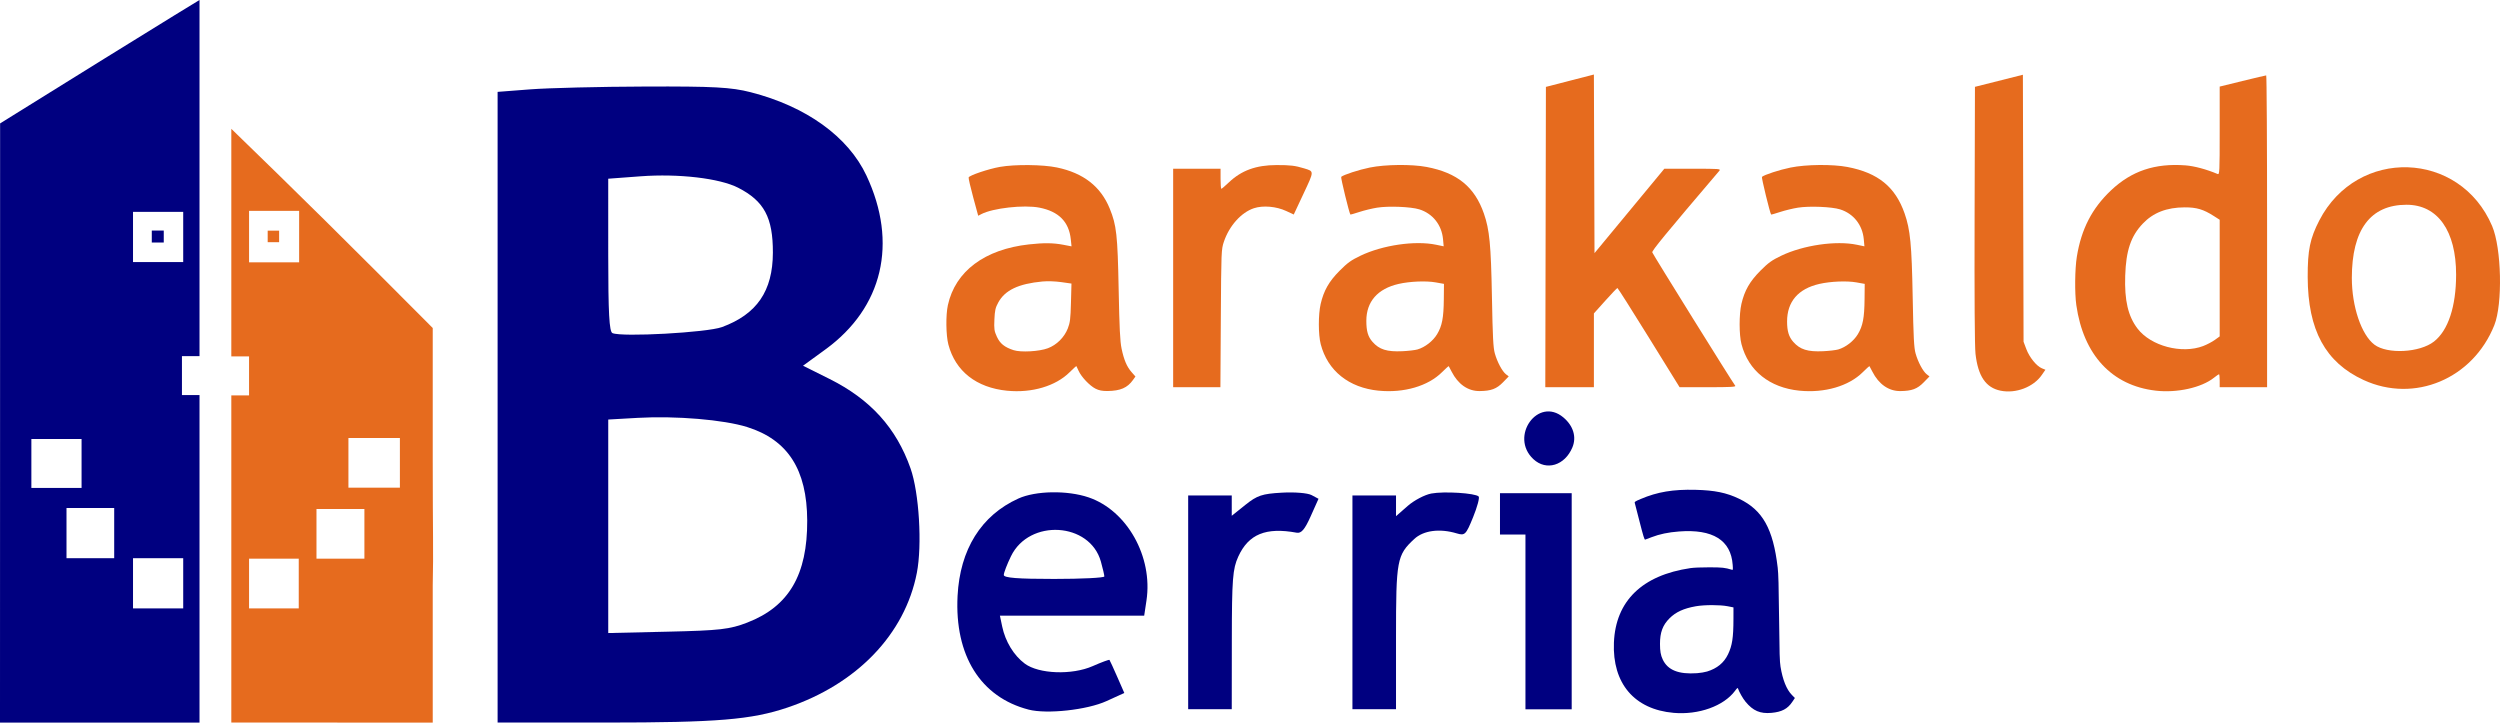 <?xml version="1.0" encoding="UTF-8" standalone="no"?>
<!-- Created with Inkscape (http://www.inkscape.org/) -->

<svg
   width="263.567mm"
   height="76.18mm"
   viewBox="0 0 263.567 76.18"
   version="1.1"
   id="svg1"
   xml:space="preserve"
   inkscape:version="1.3 (0e150ed6c4, 2023-07-21)"
   sodipodi:docname="LogoVectorial.svg"
   inkscape:export-filename="barakaldoberrialogo5.svg"
   inkscape:export-xdpi="165.8"
   inkscape:export-ydpi="165.8"
   xmlns:inkscape="http://www.inkscape.org/namespaces/inkscape"
   xmlns:sodipodi="http://sodipodi.sourceforge.net/DTD/sodipodi-0.dtd"
   xmlns="http://www.w3.org/2000/svg"
   xmlns:svg="http://www.w3.org/2000/svg"><sodipodi:namedview
     id="namedview1"
     pagecolor="#ffffff"
     bordercolor="#000000"
     borderopacity="0.25"
     inkscape:showpageshadow="2"
     inkscape:pageopacity="0.0"
     inkscape:pagecheckerboard="0"
     inkscape:deskcolor="#d1d1d1"
     inkscape:document-units="mm"
     showguides="false"
     inkscape:zoom="2"
     inkscape:cx="26.5"
     inkscape:cy="859.25"
     inkscape:window-width="1920"
     inkscape:window-height="1017"
     inkscape:window-x="-8"
     inkscape:window-y="-8"
     inkscape:window-maximized="1"
     inkscape:current-layer="layer1"
     inkscape:export-bgcolor="#ffffff00" /><defs
     id="defs1" /><g
     inkscape:label="Capa 1"
     inkscape:groupmode="layer"
     id="layer1"
     transform="translate(-41.495,-55.208)"><path
       style="display:none;fill:#000000;stroke-width:0;stroke-dasharray:none"
       d="M 41.832,93.276 H 31.252 v -31.631 -31.631 c 7.035,-4.401 14.063,-8.815 21.16,-13.117 l 1.54e-4,0.719 v 17.916 19.114 L 50.489,54.644 v 1.801 2.206 h 1.923 v 17.312 17.312 z M 50.488,81.093 50.488,75.964 l -5.129,-4.73e-4 -6.4e-5,5.13 z M 47.923,44.545 h 2.565 V 41.98 39.415 l -2.565,2.7e-5 h -2.565 v 2.565 2.565 z m 0,-1.924 H 47.282 v -0.641 -0.641 h 0.641 0.641 v 0.641 0.641 z m 18.274,50.655 H 55.618 v -17.312 -17.312 h 1.924 v -2.013 -1.994 h -1.924 v -12.869 -11.421 l 10.858,10.601 10.537,10.601 0.007,2.746 0.007,2.746 -0.124,18.114 -0.124,18.114 z M 62.7,81.093 V 75.964 h -5.1 v 5.129 z m 7,-5.238 v -5.13 h -5 v 5.13 z m 3.65,-7.404 v -5.13 H 68.2 v 5.13 z M 62.7,44.545 v -2.565 -2.565 h -5.1 v 2.565 2.565 z m -2.594,-1.924 h -0.641 v -0.641 -0.641 h 0.641 0.641 v 0.641 0.641 z M 43.3,75.855 V 70.725 l -4.933,1.64e-4 -6.4e-5,5.13 z M 39.805,68.451 V 63.321 H 34.676 l -6.4e-5,5.13 z"
       id="path8"
       sodipodi:nodetypes="cccccccccccccccccccccccccccccccccccccccccccccccccccccccccccccccccccccccccccccccccccccccccccccccc" /><path
       style="display:inline;fill:#000080;fill-opacity:1;stroke:#000000;stroke-width:0;stroke-dasharray:none;stroke-opacity:1"
       d="m 41.501,99.803 0.005,-31.585 3.07,-1.908 c 1.689,-1.049 5.243,-3.258 7.899,-4.908 2.656,-1.65 6.004,-3.719 7.441,-4.598 l 2.613,-1.597 v 18.775 18.775 h -0.926 -0.926 v 2.051 2.051 h 0.926 0.926 V 114.123 131.387 H 52.013 41.495 Z m 19.309,16.9 v -2.646 h -2.646 -2.646 v 2.646 2.646 h 2.646 2.646 z m -7.276,-5.292 v -2.646 h -2.514 -2.514 v 2.646 2.646 h 2.514 2.514 z m -3.44,-7.342 v -2.58 h -2.646 -2.646 v 2.58 2.58 h 2.646 2.646 z M 60.81,80.19 v -2.646 h -2.646 -2.646 v 2.646 2.646 h 2.646 2.646 z"
       id="path38"
       inkscape:export-filename="..\logoTorresNombre.svg"
       inkscape:export-xdpi="300"
       inkscape:export-ydpi="300" /><path
       style="display:inline;fill:#000080;fill-opacity:1;stroke:#000000;stroke-width:0;stroke-dasharray:none;stroke-opacity:1"
       d="M 93.956,98.14 V 64.894 l 3.446,-0.266 c 1.895,-0.146 7.342,-0.28 12.105,-0.297 7.232,-0.027 9.065,0.073 11.123,0.598 5.856,1.496 10.284,4.682 12.212,8.789 3.337,7.106 1.73,13.922 -4.32,18.325 l -2.367,1.722 2.788,1.391 c 4.316,2.153 7.041,5.159 8.546,9.429 0.906,2.571 1.239,8.078 0.666,11.021 -1.257,6.458 -6.305,11.716 -13.628,14.193 -3.802,1.286 -7.405,1.584 -19.173,1.586 l -11.398,9.5e-4 z m 26.33,22.7 c 4.379,-1.69 6.337,-5.028 6.311,-10.759 -0.024,-5.37 -2.041,-8.507 -6.335,-9.853 -2.464,-0.772 -7.512,-1.196 -11.531,-0.967 l -3.111,0.177 v 11.254 11.255 l 6.273,-0.144 c 5.508,-0.127 6.532,-0.244 8.394,-0.962 z m -2.675,-31.149 c 3.684,-1.359 5.354,-3.799 5.367,-7.842 0.011,-3.707 -0.92,-5.448 -3.668,-6.852 -1.947,-0.995 -6.275,-1.501 -10.273,-1.203 l -3.418,0.255 V 82.088 c 0,6.089 0.107,8.086 0.442,8.237 0.971,0.439 9.981,-0.055 11.55,-0.634 z"
       id="path39" /><path
       style="display:inline;fill:#000080;fill-opacity:1;stroke:#000000;stroke-width:0;stroke-dasharray:none;stroke-opacity:1"
       d="m 149.937,130.019 c -5.064,-1.309 -7.809,-5.7 -7.489,-11.98 0.25,-4.909 2.492,-8.499 6.417,-10.275 1.823,-0.825 5.159,-0.879 7.394,-0.12 4.056,1.377 6.799,6.261 6.105,10.872 l -0.241,1.601 h -7.605 -7.605 l 0.24,1.145 c 0.332,1.582 1.226,3.05 2.382,3.909 1.478,1.098 4.974,1.226 7.159,0.263 0.932,-0.411 1.728,-0.705 1.77,-0.654 0.042,0.051 0.411,0.856 0.82,1.789 l 0.743,1.696 -1.877,0.856 c -2.044,0.933 -6.285,1.396 -8.213,0.898 z m 7.986,-14.04 c -0.002,-0.145 -0.165,-0.848 -0.364,-1.562 -1.16,-4.161 -7.547,-4.545 -9.478,-0.571 -0.418,0.859 -0.759,1.75 -0.759,1.98 0,0.303 1.453,0.417 5.301,0.417 2.916,0 5.3,-0.119 5.299,-0.264 z"
       id="path40" /><path
       style="display:inline;fill:#000080;fill-opacity:1;stroke:#000000;stroke-width:0;stroke-dasharray:none;stroke-opacity:1"
       d="m 166.76,118.709 v -11.269 h 2.297 2.297 v 1.073 1.073 l 1.437,-1.151 c 1.243,-0.995 1.762,-1.169 3.841,-1.286 1.361,-0.077 2.722,0.034 3.136,0.255 l 0.733,0.391 -0.827,1.847 c -0.626,1.398 -0.986,1.818 -1.481,1.727 -3.242,-0.597 -5.074,0.154 -6.154,2.525 -0.587,1.289 -0.67,2.368 -0.677,8.777 l -0.008,7.307 h -2.297 -2.297 z"
       id="path41" /><path
       style="display:inline;fill:#000080;fill-opacity:1;stroke:#000000;stroke-width:0;stroke-dasharray:none;stroke-opacity:1"
       d="m 184.078,118.709 v -11.269 h 2.297 2.297 v 1.093 1.093 l 1.229,-1.076 c 0.676,-0.592 1.798,-1.182 2.494,-1.312 1.345,-0.251 4.63,-0.045 4.99,0.314 0.118,0.118 -0.147,1.103 -0.589,2.189 -0.755,1.853 -0.861,1.958 -1.725,1.699 -1.799,-0.539 -3.504,-0.313 -4.478,0.594 -1.829,1.703 -1.921,2.196 -1.921,10.354 v 7.589 h -2.297 -2.297 z"
       id="path43" /><path
       style="display:inline;fill:#000080;fill-opacity:1;stroke:#000000;stroke-width:0;stroke-dasharray:none;stroke-opacity:1"
       d="m 202.319,120.776 v -9.214 h -1.343 -1.343 v -2.179 -2.179 h 3.78 3.78 v 11.392 11.392 h -2.437 -2.437 z"
       id="path44" /><path
       style="display:inline;fill:#000080;fill-opacity:1;stroke:#000000;stroke-width:0;stroke-dasharray:none;stroke-opacity:1"
       d="m 217.938,130.361 c -4.136,-0.361 -6.468,-3.105 -6.293,-7.406 0.179,-4.386 2.973,-7.104 8.073,-7.854 0.338,-0.05 1.122,-0.083 1.968,-0.082 1.375,3.2e-4 1.668,0.032 2.4,0.257 0.113,0.035 0.117,0.007 0.08,-0.52 -0.185,-2.601 -2.095,-3.789 -5.655,-3.517 -1.131,0.086 -2.047,0.277 -2.886,0.6 -0.325,0.125 -0.634,0.242 -0.686,0.259 -0.076,0.024 -0.187,-0.33 -0.578,-1.856 -0.266,-1.038 -0.499,-1.945 -0.519,-2.016 -0.032,-0.114 0.043,-0.163 0.64,-0.416 1.75,-0.743 3.402,-1.02 5.757,-0.963 2.026,0.049 3.269,0.303 4.602,0.941 2.487,1.191 3.588,3.156 4.071,7.26 0.076,0.646 0.11,1.877 0.146,5.323 0.039,3.745 0.064,4.588 0.152,5.125 0.228,1.391 0.634,2.401 1.196,2.975 l 0.318,0.324 -0.277,0.413 c -0.491,0.732 -1.101,1.054 -2.185,1.154 -1.194,0.11 -1.943,-0.211 -2.737,-1.17 -0.285,-0.344 -0.667,-1.015 -0.8,-1.403 -0.032,-0.095 -0.087,-0.051 -0.31,0.249 -1.192,1.606 -3.835,2.554 -6.476,2.323 z m 3.53,-4.358 c 1.054,-0.323 1.78,-0.919 2.207,-1.813 0.442,-0.924 0.57,-1.756 0.572,-3.729 l 0.002,-1.218 -0.609,-0.12 c -0.806,-0.159 -2.451,-0.159 -3.358,9.4e-4 -1.283,0.226 -2.117,0.609 -2.781,1.275 -0.714,0.716 -0.999,1.484 -0.999,2.688 0,0.764 0.075,1.195 0.287,1.645 0.529,1.127 1.669,1.583 3.618,1.449 0.344,-0.024 0.822,-0.104 1.062,-0.177 z"
       id="path45" /><path
       style="display:inline;fill:#e66b1e;fill-opacity:1;stroke:#000000;stroke-width:0;stroke-dasharray:none;stroke-opacity:1"
       d="M 65.882,114.108 V 96.896 h 0.935 0.935 v -2.058 -2.058 h -0.935 -0.935 v -11.996 -11.996 l 4.818,4.687 c 2.65,2.578 7.427,7.303 10.617,10.501 l 5.8,5.813 1.6e-4,13.983 c 8.8e-5,7.691 0.085,9.436 0,13.166 v 14.448 H 76.335 65.882 Z m 7.109,2.619 v -2.619 h -2.619 -2.619 v 2.619 2.619 h 2.619 2.619 z m 6.922,-5.238 v -2.619 h -2.526 -2.526 v 2.619 2.619 h 2.526 2.526 z m 3.742,-7.484 v -2.619 h -2.713 -2.713 v 2.619 2.619 h 2.713 2.713 z M 73.032,80.152 v -2.713 h -2.66 -2.619 v 2.713 2.713 h 2.619 2.66 z"
       id="path47"
       sodipodi:nodetypes="ccccccccccsscsscccccccccccccccccccccccccccccccccccccccc" /><path
       style="display:inline;fill:#e66b1e;fill-opacity:1;stroke:#000000;stroke-width:0;stroke-dasharray:none;stroke-opacity:1"
       d="m 147.684,96.403 c -3.252,-0.323 -5.46,-2.055 -6.204,-4.869 -0.257,-0.972 -0.285,-3.103 -0.053,-4.157 0.783,-3.571 3.871,-5.884 8.552,-6.404 1.559,-0.173 2.569,-0.162 3.625,0.042 l 0.86,0.166 -0.078,-0.742 c -0.194,-1.851 -1.274,-2.941 -3.31,-3.34 -1.631,-0.32 -4.903,0.046 -6.127,0.685 l -0.325,0.17 -0.529,-1.95 c -0.291,-1.072 -0.506,-2.013 -0.479,-2.09 0.078,-0.219 2.098,-0.9 3.297,-1.111 1.591,-0.28 4.52,-0.25 6.01,0.061 2.793,0.583 4.616,2.001 5.566,4.33 0.718,1.761 0.83,2.771 0.942,8.502 0.08,4.104 0.149,5.509 0.307,6.259 0.256,1.214 0.558,1.921 1.066,2.497 l 0.398,0.451 -0.265,0.371 c -0.588,0.823 -1.32,1.14 -2.679,1.158 -0.543,0.008 -0.909,-0.064 -1.269,-0.248 -0.613,-0.313 -1.482,-1.228 -1.773,-1.866 -0.118,-0.257 -0.225,-0.487 -0.239,-0.511 -0.013,-0.024 -0.338,0.268 -0.718,0.647 -1.463,1.457 -3.983,2.204 -6.573,1.947 z m 4.278,-4.478 c 0.936,-0.351 1.737,-1.146 2.108,-2.09 0.239,-0.607 0.289,-1.016 0.333,-2.723 l 0.053,-2.009 -1.074,-0.152 c -0.636,-0.09 -1.444,-0.117 -1.981,-0.067 -2.53,0.238 -3.948,0.911 -4.661,2.212 -0.303,0.553 -0.366,0.831 -0.409,1.794 -0.045,1.013 -0.016,1.216 0.26,1.816 0.333,0.725 0.803,1.104 1.758,1.417 0.764,0.251 2.699,0.144 3.613,-0.199 z"
       id="path48" /><path
       style="display:inline;fill:#e66b1e;fill-opacity:1;stroke:#000000;stroke-width:0;stroke-dasharray:none;stroke-opacity:1"
       d="M 165.177,84.513 V 72.996 h 2.499 2.499 v 1.058 c 0,0.582 0.037,1.058 0.083,1.058 0.045,0 0.4,-0.302 0.788,-0.671 1.329,-1.263 2.874,-1.826 5.023,-1.831 1.454,-0.003 1.965,0.058 2.915,0.348 1.074,0.328 1.076,0.241 -0.069,2.683 l -1.023,2.183 -0.797,-0.372 c -1.045,-0.487 -2.45,-0.607 -3.404,-0.292 -1.336,0.442 -2.604,1.859 -3.166,3.535 -0.272,0.811 -0.278,0.981 -0.322,8.081 l -0.044,7.253 h -2.491 -2.491 z"
       id="path49" /><path
       style="display:inline;fill:#e66b1e;fill-opacity:1;stroke:#000000;stroke-width:0;stroke-dasharray:none;stroke-opacity:1"
       d="m 186.852,96.398 c -3.156,-0.309 -5.394,-2.105 -6.12,-4.913 -0.258,-0.998 -0.26,-3.128 -0.005,-4.228 0.331,-1.421 0.875,-2.375 2,-3.506 0.837,-0.841 1.204,-1.106 2.192,-1.58 2.339,-1.123 5.768,-1.622 7.981,-1.16 l 0.797,0.166 -0.068,-0.748 c -0.138,-1.511 -1.086,-2.706 -2.499,-3.149 -0.877,-0.275 -3.232,-0.371 -4.437,-0.181 -0.529,0.083 -1.376,0.289 -1.883,0.456 -0.507,0.168 -0.935,0.289 -0.951,0.269 -0.123,-0.155 -1.037,-3.908 -0.967,-3.97 0.249,-0.223 1.861,-0.747 3.018,-0.982 1.645,-0.334 4.423,-0.362 5.996,-0.061 3.233,0.619 5.053,2.101 6.031,4.912 0.594,1.707 0.744,3.259 0.847,8.781 0.08,4.275 0.136,5.364 0.306,5.967 0.255,0.906 0.777,1.884 1.17,2.192 l 0.294,0.23 -0.601,0.618 c -0.68,0.699 -1.259,0.916 -2.475,0.926 -1.22,0.011 -2.273,-0.723 -2.946,-2.053 -0.149,-0.294 -0.285,-0.552 -0.303,-0.572 -0.019,-0.021 -0.337,0.266 -0.71,0.637 -1.47,1.464 -4.013,2.207 -6.666,1.947 z m 4.087,-4.35 c 0.789,-0.229 1.633,-0.885 2.065,-1.606 0.527,-0.88 0.688,-1.718 0.708,-3.685 l 0.016,-1.621 -0.875,-0.157 c -1.005,-0.18 -2.727,-0.109 -3.907,0.162 -2.216,0.509 -3.403,1.867 -3.402,3.891 6.9e-4,1.086 0.173,1.675 0.649,2.215 0.717,0.814 1.519,1.064 3.161,0.988 0.619,-0.029 1.331,-0.113 1.584,-0.186 z"
       id="path50" /><path
       style="display:inline;fill:#e66b1e;fill-opacity:1;stroke:#000000;stroke-width:0;stroke-dasharray:none;stroke-opacity:1"
       d="m 204.443,80.199 0.032,-15.831 2.53,-0.652 2.529,-0.652 0.032,9.415 0.032,9.415 3.681,-4.449 3.681,-4.449 h 2.992 c 2.837,0 2.982,0.011 2.806,0.218 -5.678,6.669 -7.117,8.42 -7.069,8.601 0.051,0.188 8.449,13.69 8.745,14.059 0.099,0.124 -0.491,0.156 -2.87,0.156 h -2.995 l -3.237,-5.229 c -1.78,-2.876 -3.273,-5.229 -3.317,-5.229 -0.044,-2.67e-4 -0.62,0.602 -1.28,1.338 l -1.2,1.338 -5.5e-4,3.891 -5.2e-4,3.891 h -2.562 -2.562 z"
       id="path51" /><path
       style="display:inline;fill:#e66b1e;fill-opacity:1;stroke:#000000;stroke-width:0;stroke-dasharray:none;stroke-opacity:1"
       d="m 231.214,96.397 c -3.165,-0.317 -5.392,-2.103 -6.122,-4.911 -0.256,-0.986 -0.258,-3.15 -0.003,-4.244 0.327,-1.405 0.874,-2.362 1.996,-3.49 0.837,-0.841 1.204,-1.106 2.192,-1.58 2.325,-1.117 5.781,-1.619 7.981,-1.16 l 0.797,0.166 -0.068,-0.748 c -0.138,-1.511 -1.086,-2.706 -2.499,-3.149 -0.877,-0.275 -3.232,-0.371 -4.437,-0.181 -0.529,0.083 -1.376,0.289 -1.883,0.456 -0.507,0.168 -0.935,0.289 -0.951,0.269 -0.123,-0.155 -1.037,-3.908 -0.967,-3.97 0.249,-0.223 1.861,-0.747 3.018,-0.982 1.645,-0.334 4.423,-0.362 5.996,-0.061 3.233,0.619 5.053,2.101 6.031,4.912 0.594,1.707 0.744,3.259 0.847,8.781 0.08,4.275 0.136,5.364 0.306,5.967 0.255,0.906 0.777,1.884 1.17,2.192 l 0.294,0.23 -0.601,0.618 c -0.68,0.699 -1.259,0.916 -2.475,0.926 -1.22,0.011 -2.273,-0.723 -2.946,-2.053 -0.149,-0.294 -0.285,-0.552 -0.303,-0.572 -0.019,-0.021 -0.337,0.266 -0.71,0.637 -1.47,1.465 -4.022,2.21 -6.662,1.946 z m 4.083,-4.349 c 0.789,-0.229 1.633,-0.885 2.065,-1.606 0.527,-0.88 0.688,-1.718 0.708,-3.685 l 0.016,-1.621 -0.875,-0.157 c -1.005,-0.18 -2.727,-0.109 -3.906,0.161 -2.241,0.514 -3.405,1.873 -3.403,3.972 6.9e-4,1.007 0.183,1.605 0.649,2.135 0.717,0.814 1.519,1.064 3.161,0.988 0.619,-0.029 1.331,-0.113 1.584,-0.186 z"
       id="path52" /><path
       style="display:inline;fill:#e66b1e;fill-opacity:1;stroke:#000000;stroke-width:0;stroke-dasharray:none;stroke-opacity:1"
       d="m 252.417,96.399 c -1.561,-0.317 -2.381,-1.519 -2.651,-3.888 -0.086,-0.754 -0.119,-5.793 -0.095,-14.649 l 0.037,-13.499 2.527,-0.637 2.527,-0.637 0.035,14.074 0.035,14.074 0.29,0.771 c 0.326,0.868 1.075,1.795 1.638,2.027 l 0.376,0.155 -0.382,0.554 c -0.878,1.272 -2.734,1.98 -4.336,1.655 z"
       id="path53" /><path
       style="display:inline;fill:#e66b1e;fill-opacity:1;stroke:#000000;stroke-width:0;stroke-dasharray:none;stroke-opacity:1"
       d="m 268.762,96.392 c -4.617,-0.532 -7.618,-3.765 -8.367,-9.015 -0.182,-1.279 -0.155,-3.82 0.055,-5.112 0.474,-2.914 1.593,-5.087 3.596,-6.983 2.168,-2.052 4.644,-2.884 7.855,-2.64 0.937,0.071 2.219,0.415 3.389,0.911 0.206,0.087 0.219,-0.177 0.219,-4.562 v -4.654 l 2.405,-0.591 c 1.323,-0.325 2.447,-0.59 2.499,-0.588 0.052,0.001 0.094,7.399 0.094,16.438 v 16.435 h -2.499 -2.499 v -0.685 c 0,-0.377 -0.031,-0.685 -0.07,-0.685 -0.038,0 -0.277,0.166 -0.531,0.368 -1.318,1.051 -3.898,1.623 -6.147,1.364 z m 5.016,-4.707 c 0.388,-0.148 0.936,-0.436 1.218,-0.64 l 0.513,-0.37 v -6.149 -6.149 l -0.621,-0.397 c -1.1,-0.703 -1.815,-0.915 -3.07,-0.911 -1.897,0.005 -3.321,0.56 -4.42,1.718 -1.253,1.32 -1.763,2.832 -1.849,5.479 -0.086,2.625 0.302,4.284 1.306,5.592 1.406,1.833 4.661,2.693 6.923,1.828 z"
       id="path54" /><path
       style="display:inline;fill:#000080;fill-opacity:1;stroke:#000000;stroke-width:0;stroke-dasharray:none;stroke-opacity:1"
       d="m 203.158,103.617 c -2.562,-2.385 0.487,-6.641 3.155,-4.404 1.055,0.885 1.412,2.071 0.953,3.166 -0.803,1.914 -2.751,2.501 -4.108,1.238 z"
       id="path56" /><path
       style="display:inline;fill:#e66b1e;fill-opacity:1;stroke:#000000;stroke-width:0;stroke-dasharray:none;stroke-opacity:1"
       d="m 290.691,95.276 c -4.032,-1.854 -5.886,-5.263 -5.903,-10.856 -0.008,-2.845 0.242,-4.071 1.224,-5.972 3.999,-7.744 14.82,-7.395 18.22,0.587 0.996,2.339 1.126,8.213 0.231,10.456 -2.257,5.659 -8.417,8.247 -13.771,5.784 z m 7.413,-4.062 c 1.494,-1.171 2.327,-3.688 2.331,-7.042 0.005,-4.627 -1.942,-7.378 -5.221,-7.378 -3.811,0 -5.772,2.622 -5.772,7.719 0,3.016 1.007,5.992 2.379,7.03 1.358,1.027 4.781,0.848 6.283,-0.329 z"
       id="path77" /><path
       style="display:inline;fill:#000080;fill-opacity:1;stroke:#000000;stroke-width:0;stroke-dasharray:none;stroke-opacity:1"
       d="m 57.497,80.145 v -0.631 h 0.631 0.631 v 0.631 0.631 h -0.631 -0.631 z"
       id="path87" /><path
       style="display:inline;fill:#e66b1e;fill-opacity:1;stroke:#000000;stroke-width:0;stroke-dasharray:none;stroke-opacity:1"
       d="m 69.716,80.133 v -0.608 h 0.561 0.645 v 0.608 0.608 h -0.645 -0.561 z"
       id="path97"
       sodipodi:nodetypes="ccccccccc" /></g></svg>
